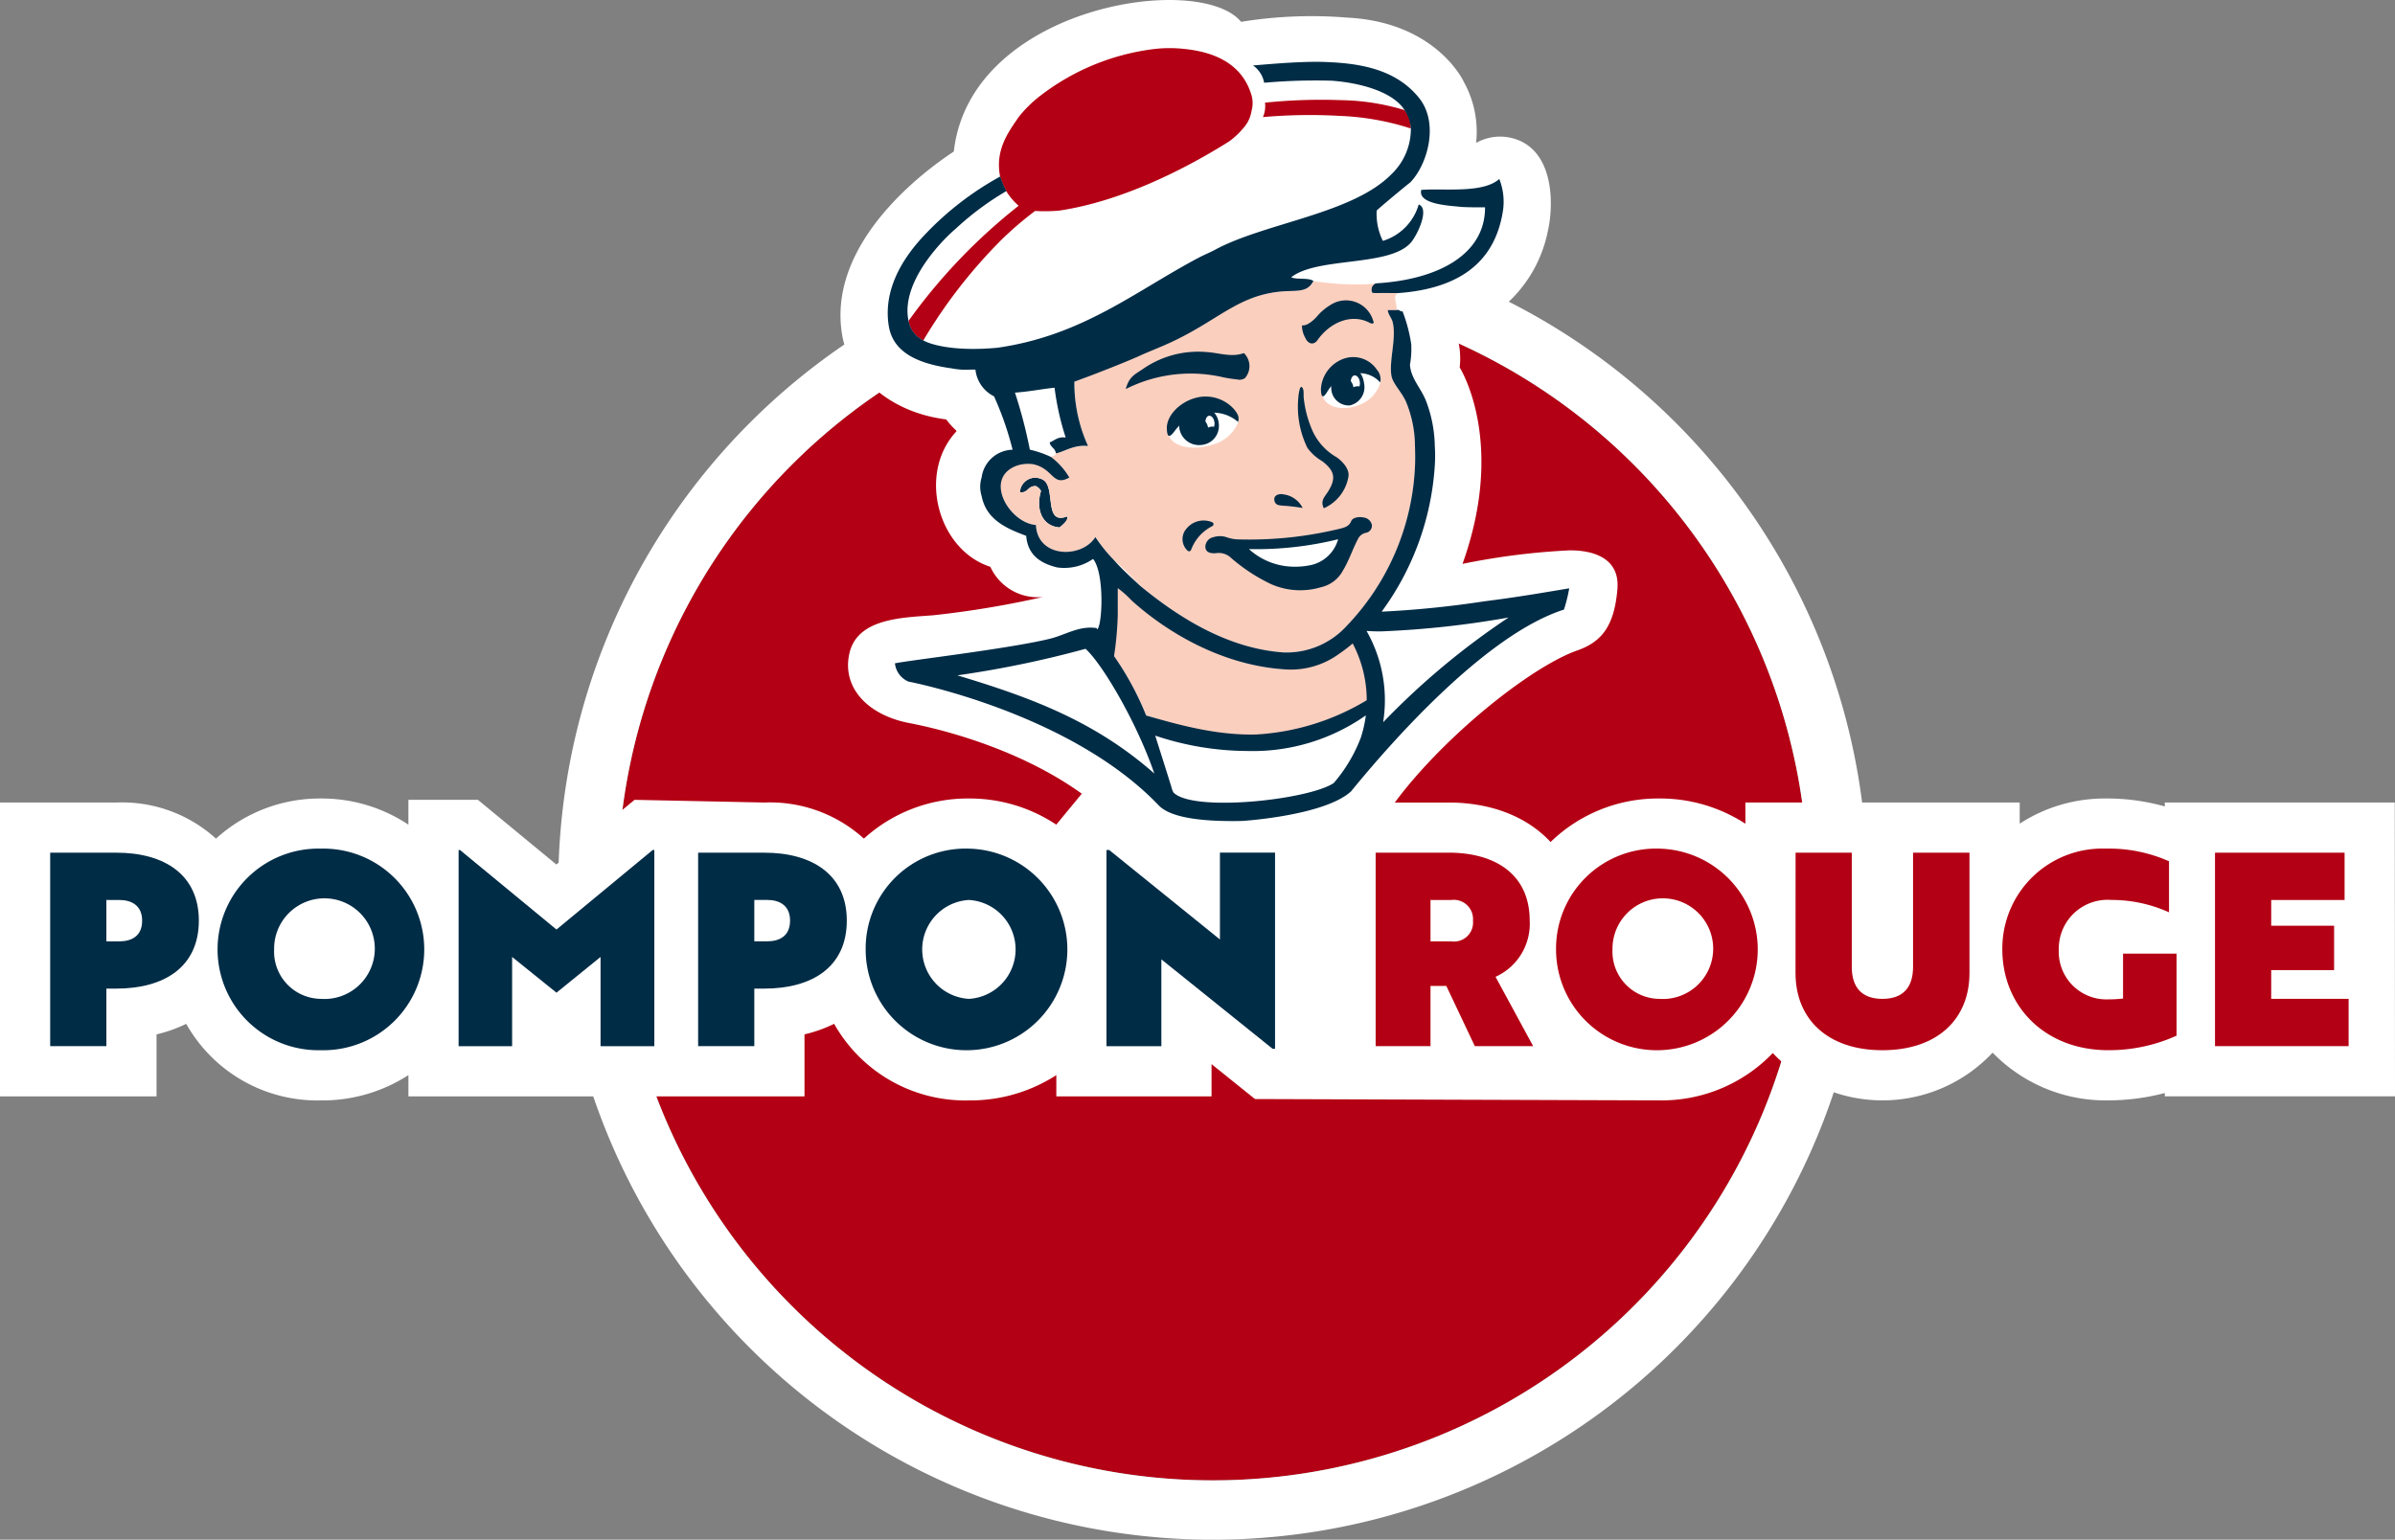 <?xml version="1.0" encoding="utf-8"?>
<svg xmlns="http://www.w3.org/2000/svg" width="233.676" height="150.272" viewBox="0 0 233.676 150.272">
  <rect x="0" y="0" width="233.676" height="150.272" fill="#808080" stroke="none"/>
  <g id="Groupe_756" data-name="Groupe 756" transform="translate(-22.984 -67.735)">
    <g id="Groupe_745" data-name="Groupe 745" transform="translate(22.984 67.735)">
      <g id="Groupe_735" data-name="Groupe 735" transform="translate(54.47 22.544)">
        <circle id="Ellipse_15" data-name="Ellipse 15" cx="58.071" cy="58.071" r="58.071" transform="translate(5.793 5.793)" fill="#b40014"/>
        <path id="Tracé_531" data-name="Tracé 531" d="M175.1,110.054a58.071,58.071,0,1,1-58.071,58.071A58.071,58.071,0,0,1,175.1,110.054m0-5.793a63.864,63.864,0,1,0,63.864,63.864A63.864,63.864,0,0,0,175.1,104.261Z" transform="translate(-111.237 -104.261)" fill="#fff"/>
      </g>
      <g id="Groupe_739" data-name="Groupe 739" transform="translate(82.004)">
        <g id="Groupe_736" data-name="Groupe 736">
          <path id="Tracé_532" data-name="Tracé 532" d="M226.923,121.451a68.283,68.283,0,0,0-10.383,1.316c4.14-11.572.059-18.607-.276-19.175a7.749,7.749,0,0,0-.212-2.865c-.034-.185-.081-.382-.119-.573a12.942,12.942,0,0,0,8.924-9.834c.606-2.6.639-7.953-3.359-9.073a4.758,4.758,0,0,0-3.632.436,10.055,10.055,0,0,0-1.217-5.99c-.154-.346-2.925-5.8-11.319-6.237a42.948,42.948,0,0,0-10.394.409c-4.054-4.925-26.428-1.547-28.03,12.657-.524.382-12.714,7.981-10.866,18.072.523,2.861,3.684,7.256,10.128,8.078a6.975,6.975,0,0,0,.955,1.06.73.73,0,0,0,.041.1c-3.827,4.08-1.821,11.572,3.307,13.222A5.076,5.076,0,0,0,175.6,126a93.632,93.632,0,0,1-10.7,1.784c-2.91.231-7.379.259-8.174,3.688-.789,3.4,1.841,6.078,5.855,6.836,2.6.494,19.866,4.09,24.5,16.4l19.483-2.1c1.631-7.563,15.068-19.242,21.163-21.387,2.407-.847,3.617-2.394,3.924-5.975S228.292,121.43,226.923,121.451Z" transform="translate(-155.848 -67.735)" fill="#fff"/>
        </g>
        <g id="Groupe_737" data-name="Groupe 737" transform="translate(30.805 60.551)">
          <path id="Tracé_533" data-name="Tracé 533" d="M252.564,166.282l2.728-.441C254.364,165.971,253.458,166.121,252.564,166.282Z" transform="translate(-223.676 -165.841)" fill="none"/>
          <path id="Tracé_534" data-name="Tracé 534" d="M214.425,185.536c-.33-.009-.667-.03-1.058-.071a26.366,26.366,0,0,1-7.608-1.539A22.348,22.348,0,0,0,214.425,185.536Z" transform="translate(-205.759 -172.764)" fill="none"/>
          <path id="Tracé_535" data-name="Tracé 535" d="M207.727,190.07l.026.007-.3-.938C207.542,189.45,207.64,189.757,207.727,190.07Z" transform="translate(-206.406 -174.759)" fill="none"/>
        </g>
        <g id="Groupe_738" data-name="Groupe 738" transform="translate(11.412 63.3)">
          <path id="Tracé_536" data-name="Tracé 536" d="M186.844,170.295a101.156,101.156,0,0,1-12.505,2.592c7.16,2.154,13.393,4.457,19.219,9.587C191.8,177.385,188.472,171.771,186.844,170.295Z" transform="translate(-174.339 -170.295)" fill="none"/>
          <path id="Tracé_537" data-name="Tracé 537" d="M205.6,182.595s1.534,4.839,1.592,5.057a1.81,1.81,0,0,0,.191.494c1.886,1.944,13.127.73,15.615-.909,2.1-2.1,3.58-6.934,3.58-6.934a19.124,19.124,0,0,1-11.984,3.79A28.5,28.5,0,0,1,205.6,182.595Z" transform="translate(-186.306 -174.126)" fill="none"/>
        </g>
      </g>
      <g id="Groupe_740" data-name="Groupe 740" transform="translate(0 77.473)">
        <path id="Tracé_538" data-name="Tracé 538" d="M256.637,194.108H234.2v.384a20.861,20.861,0,0,0-5.779-.775,15.229,15.229,0,0,0-8.378,2.455v-2.062H193.279v2.069a15.271,15.271,0,0,0-8.4-2.462,15.044,15.044,0,0,0-10.608,4.248c-2.256-2.432-5.72-3.854-9.959-3.854h-27.2v3.116l-4.179-3.379-4.411-.588-2.48,3.01a15.254,15.254,0,0,0-8.532-2.553,15.054,15.054,0,0,0-10.237,3.916,13.627,13.627,0,0,0-9.725-3.523l-12.65-.262-7.632,6.311-7.653-6.311H62.83v2.423a15.254,15.254,0,0,0-8.536-2.553,15.06,15.06,0,0,0-10.237,3.916,13.629,13.629,0,0,0-9.725-3.523H22.984v28.677H38.258v-6.049a13.574,13.574,0,0,0,2.894-1.029,14.692,14.692,0,0,0,13.143,7.474,15.445,15.445,0,0,0,8.536-2.469v2.073h38.646v-6.049a13.589,13.589,0,0,0,2.893-1.029,14.693,14.693,0,0,0,13.143,7.474,15.446,15.446,0,0,0,8.535-2.469v2.073h15.144v-3.148l4.238,3.409s37.99.131,39.447.131a15.012,15.012,0,0,0,11.074-4.619,14.715,14.715,0,0,0,21.448-.04,15.362,15.362,0,0,0,11.285,4.659,21.941,21.941,0,0,0,5.518-.718v.325H256.66Z" transform="translate(-22.984 -193.259)" fill="#fff"/>
        <path id="Tracé_539" data-name="Tracé 539" d="M45.421,209.2c0,4.512-3.358,6.636-8.053,6.636H36.4v5.617H30.916V202.571h6.453C42.064,202.569,45.421,204.72,45.421,209.2ZM36.4,207.185v4.04h1.259c1.181,0,2.23-.5,2.23-2.02,0-1.494-1.049-2.019-2.23-2.019Z" transform="translate(-26.02 -196.824)" fill="#002c46"/>
        <path id="Tracé_540" data-name="Tracé 540" d="M67.467,201.93a9.839,9.839,0,1,1,0,19.672,9.839,9.839,0,1,1,0-19.672Zm0,14.662a4.912,4.912,0,1,0-4.564-4.826,4.613,4.613,0,0,0,4.564,4.826Z" transform="translate(-36.157 -196.578)" fill="#002c46"/>
        <path id="Tracé_541" data-name="Tracé 541" d="M100.7,212.582v8.708h-5.22V202.142h.131l9.417,7.764,9.39-7.764h.157V221.29h-5.246v-8.708l-4.3,3.488Z" transform="translate(-50.734 -196.659)" fill="#002c46"/>
        <path id="Tracé_542" data-name="Tracé 542" d="M147.85,209.2c0,4.512-3.358,6.636-8.053,6.636h-.97v5.617h-5.482V202.571H139.8C144.492,202.569,147.85,204.72,147.85,209.2Zm-9.023-2.019v4.04h1.258c1.181,0,2.23-.5,2.23-2.02,0-1.494-1.049-2.019-2.23-2.019Z" transform="translate(-65.23 -196.824)" fill="#002c46"/>
        <path id="Tracé_543" data-name="Tracé 543" d="M169.9,201.93a9.839,9.839,0,1,1-10.072,9.836A9.755,9.755,0,0,1,169.9,201.93Zm0,14.662a4.834,4.834,0,0,0,0-9.652,4.834,4.834,0,0,0,0,9.652Z" transform="translate(-75.366 -196.578)" fill="#002c46"/>
        <path id="Tracé_544" data-name="Tracé 544" d="M203.254,212.818v8.472H197.9V202.142h.262l10.807,8.735V202.4h5.377v19.147h-.236Z" transform="translate(-89.942 -196.659)" fill="#002c46"/>
        <path id="Tracé_545" data-name="Tracé 545" d="M250.126,221.452l-2.78-5.876H245.8v5.876h-5.351V202.566h7.108c4.643,0,7.922,2.177,7.922,6.636a5.678,5.678,0,0,1-3.333,5.482l3.672,6.768ZM245.8,207.183v4.04h2.045a1.852,1.852,0,0,0,2.1-2.02,1.877,1.877,0,0,0-2.1-2.019Z" transform="translate(-106.229 -196.822)" fill="#b40014"/>
        <path id="Tracé_546" data-name="Tracé 546" d="M279.039,201.93a9.839,9.839,0,1,1-10.072,9.836A9.755,9.755,0,0,1,279.039,201.93Zm0,14.662a4.912,4.912,0,1,0-4.564-4.826,4.612,4.612,0,0,0,4.564,4.826Z" transform="translate(-117.146 -196.578)" fill="#b40014"/>
        <path id="Tracé_547" data-name="Tracé 547" d="M306.834,202.568h5.483v11.147c0,1.993.97,3.121,2.989,3.121s2.99-1.128,2.99-3.121V202.568H323.8v11.75c0,4.486-3.121,7.53-8.5,7.53-5.35,0-8.472-3.042-8.472-7.53Z" transform="translate(-131.642 -196.822)" fill="#b40014"/>
        <path id="Tracé_548" data-name="Tracé 548" d="M356.515,220.183a16,16,0,0,1-6.662,1.416c-6.244,0-10.335-4.354-10.335-9.836a9.749,9.749,0,0,1,10.072-9.836,14.442,14.442,0,0,1,6.19,1.234v4.981a13.584,13.584,0,0,0-5.639-1.207,4.76,4.76,0,0,0-5.114,4.827,4.646,4.646,0,0,0,4.826,4.876,12.467,12.467,0,0,0,1.442-.079v-4.382h5.22Z" transform="translate(-144.153 -196.576)" fill="#b40014"/>
        <path id="Tracé_549" data-name="Tracé 549" d="M373.136,202.568h12.643v4.616h-7.16V209.7h6.137v4.327h-6.137v2.807h7.554v4.617H373.136Z" transform="translate(-157.022 -196.822)" fill="#b40014"/>
      </g>
      <g id="Groupe_744" data-name="Groupe 744" transform="translate(86.606 4.696)">
        <g id="Groupe_741" data-name="Groupe 741" transform="translate(2.002)">
          <path id="Tracé_550" data-name="Tracé 550" d="M199.688,161.125v2.252A4.315,4.315,0,0,0,199.688,161.125Z" transform="translate(-179.235 -108.182)" fill="#fff"/>
          <path id="Tracé_551" data-name="Tracé 551" d="M183.827,141.257h1.208A1.309,1.309,0,0,0,183.827,141.257Z" transform="translate(-173.163 -100.52)" fill="#fff"/>
          <path id="Tracé_552" data-name="Tracé 552" d="M187.424,135.458c-.05-.508-.535-.583-.6-1.063.489-.193.784-.578,1.56-.479a25.929,25.929,0,0,1-1.085-4.861c-1.31.136-2.5.39-3.865.479a46.84,46.84,0,0,1,1.453,5.567,10.2,10.2,0,0,1,2.056.71C187.1,135.692,187.387,135.7,187.424,135.458Z" transform="translate(-173.013 -95.905)" fill="#fff"/>
          <path id="Tracé_553" data-name="Tracé 553" d="M199.688,160.738c.514.324.809.859,1.329,1.184C200.642,161.536,200.054,160.732,199.688,160.738Z" transform="translate(-179.235 -108.033)" fill="#fff"/>
          <path id="Tracé_554" data-name="Tracé 554" d="M175.639,100.684c.667-.333,1.076-.92,1.692-1.3-.321-.555-.906-.851-1.208-1.425a16.445,16.445,0,0,0-3.745,2.963,11.656,11.656,0,0,0-1.575,1.543c-1.863,2.193-4.555,4.222-4.227,8.172a60.656,60.656,0,0,1,4.6-5.565C172.626,103.573,174.162,102.151,175.639,100.684Z" transform="translate(-166.55 -84.001)" fill="#fff"/>
          <path id="Tracé_555" data-name="Tracé 555" d="M177.349,90.727a55.312,55.312,0,0,0-10.755,11.252,2.671,2.671,0,0,0,1.449,1.9,49.759,49.759,0,0,1,7.7-9.9,33.79,33.79,0,0,1,3.209-2.742,15.589,15.589,0,0,0,2.383-.038c6.023-.9,12.221-4.02,16.556-6.753a7.726,7.726,0,0,0,1.576-1.539,3.178,3.178,0,0,0,.6-1.427,2.8,2.8,0,0,0,0-1.537c-.847-2.839-3.234-4.169-6.513-4.514a13.16,13.16,0,0,0-3.034.01,22.71,22.71,0,0,0-10.995,4.506,11.956,11.956,0,0,0-2.18,2.134c-1.02,1.488-2.308,3.205-1.81,5.8a8.717,8.717,0,0,0,.6,1.423,6.13,6.13,0,0,0,1.209,1.425Z" transform="translate(-166.567 -75.345)" fill="#b40014"/>
          <path id="Tracé_556" data-name="Tracé 556" d="M230.193,83.549a52.776,52.776,0,0,0-7.358.247,2.71,2.71,0,0,1-.2,1.408,51.882,51.882,0,0,1,7.461-.119,25.774,25.774,0,0,1,6.964,1.23,2.713,2.713,0,0,0-.613-1.795A22.484,22.484,0,0,0,230.193,83.549Z" transform="translate(-188.019 -78.472)" fill="#b40014"/>
          <path id="Tracé_557" data-name="Tracé 557" d="M239.8,107.061c.024.136.228.094.37.116h2.174c5.74-.411,9.464-2.806,10.268-8.056a6.021,6.021,0,0,0-.361-3.086c-1.582,1.439-5.453.894-7.611,1.068-.378,1.454,2.935,1.538,3.868,1.66.818.054,2.354.042,2.354.042.012,4.621-4.609,7.076-10.692,7.423A.684.684,0,0,0,239.8,107.061Z" transform="translate(-194.576 -83.265)" fill="#002c46"/>
          <path id="Tracé_558" data-name="Tracé 558" d="M186.276,143.415a1.487,1.487,0,0,0-2.056,1.306c.817.093.765-.667,1.568-.6a1.119,1.119,0,0,1,.488.473c-.519,1.7.048,3.422,1.807,3.557.294-.23.919-.753.725-1.068C186.394,148,187.873,143.886,186.276,143.415Z" transform="translate(-173.314 -101.373)" fill="#002c46"/>
          <path id="Tracé_559" data-name="Tracé 559" d="M208.167,113.238c-4.038.5-7.44,3.224-10.834,4.547-.727.37-2.976,1.523-2.976,1.523s-3.859,1.923-6.008,2.7a14.8,14.8,0,0,0,1.333,6.278c-1.389-.16-2.413.617-3.141.713-.035.24-.327.233-.483.353a6.774,6.774,0,0,1,1.811,2.013c-1.634.841-1.718-1.367-3.733-1.384a2.839,2.839,0,0,0-1.4.135c-3.4,1.19-.728,5.688,1.871,5.874.151,3.251,4.483,3.29,5.8,1.183a15.727,15.727,0,0,0,1.821,2.253,30.419,30.419,0,0,1,2.531,2.486c3.518,2.9,8.382,6.132,14.022,6.519a7.925,7.925,0,0,0,6.164-2.61,24.018,24.018,0,0,0,6.645-15.52c.026-.674.026-1.347,0-2.016a11.5,11.5,0,0,0-.85-4.266c-.415-.995-1.313-1.807-1.446-2.6-.247-1.481.507-3.653.123-5.216-.111-.453-.428-.713-.483-1.183h.845c.1-.611-.428-1.347.123-1.661h-.242c-.4-.011-1.3-.036-1.932,0-.139-.022-.343.02-.37-.116a.684.684,0,0,1,.37-.832,8.729,8.729,0,0,1-1.4.083,25.781,25.781,0,0,1-4.641-.318C211.036,113.423,209.928,113.016,208.167,113.238ZM186.9,136.223c-1.76-.135-2.326-1.858-1.807-3.557a1.119,1.119,0,0,0-.488-.473c-.8-.068-.751.691-1.568.6a1.487,1.487,0,0,1,2.056-1.306c1.6.472.118,4.583,2.531,3.67.2.312-.43.835-.723,1.065Z" transform="translate(-172.131 -89.442)" fill="#fbcfbe"/>
          <path id="Tracé_560" data-name="Tracé 560" d="M222.39,165.387c0,.741-4.182,3.267-6.495,3.13-6.234-.361-11.674-3.867-15.094-6.974a5.506,5.506,0,0,0-1.4-1.221c0,.08-.251.218-.251.3a10.419,10.419,0,0,1,.05,2.424,34.884,34.884,0,0,1-.091,4.164,28.839,28.839,0,0,1,3.133,5.8c2.663.748,5.145,1.939,8.517,1.984,1.007,0,2.268.123,3.279.123,4.444-.185,7.39-1.857,10.193-3.65C224.647,170.34,223.151,165.7,222.39,165.387Z" transform="translate(-179.012 -107.874)" fill="#fbcfbe"/>
        </g>
        <g id="Groupe_742" data-name="Groupe 742" transform="translate(26.202 55.882)">
          <path id="Tracé_561" data-name="Tracé 561" d="M252.564,166.327l2.728-.441C254.364,166.014,253.458,166.164,252.564,166.327Z" transform="translate(-223.676 -165.886)" fill="none"/>
          <path id="Tracé_562" data-name="Tracé 562" d="M214.425,185.577c-.33-.009-.667-.029-1.058-.07a26.365,26.365,0,0,1-7.608-1.539A22.35,22.35,0,0,0,214.425,185.577Z" transform="translate(-205.759 -172.808)" fill="none"/>
          <path id="Tracé_563" data-name="Tracé 563" d="M207.727,190.112l.026.007-.3-.938C207.542,189.492,207.64,189.8,207.727,190.112Z" transform="translate(-206.406 -174.803)" fill="none"/>
        </g>
        <g id="Groupe_743" data-name="Groupe 743" transform="translate(6.81 58.629)">
          <path id="Tracé_564" data-name="Tracé 564" d="M186.844,170.337a101.162,101.162,0,0,1-12.505,2.592c7.16,2.154,13.393,4.457,19.219,9.587C191.8,177.427,188.472,171.813,186.844,170.337Z" transform="translate(-174.339 -170.337)" fill="none"/>
          <path id="Tracé_565" data-name="Tracé 565" d="M205.6,182.637s1.534,4.839,1.592,5.057a1.818,1.818,0,0,0,.191.494c1.886,1.943,13.127.73,15.615-.909,2.1-2.1,3.58-6.934,3.58-6.934a19.124,19.124,0,0,1-11.984,3.79A28.5,28.5,0,0,1,205.6,182.637Z" transform="translate(-186.306 -174.168)" fill="none"/>
        </g>
        <path id="Tracé_566" data-name="Tracé 566" d="M221.5,130.168a96.678,96.678,0,0,1-9.993,1.007,26.972,26.972,0,0,0,5.184-14.263,14.718,14.718,0,0,0,0-1.9,12.858,12.858,0,0,0-.848-4.382c-.484-1.26-1.491-2.205-1.575-3.55a8.842,8.842,0,0,0,.123-2.02,15.126,15.126,0,0,0-.849-3.2c-.288.052-.259-.214-.6-.116H212.1c.056.47.37.73.483,1.183.385,1.563-.37,3.733-.123,5.216.133.8,1.031,1.609,1.446,2.6a11.505,11.505,0,0,1,.85,4.266c.02.494.032,1.415,0,2.016a24.021,24.021,0,0,1-6.645,15.52,7.932,7.932,0,0,1-6.164,2.61c-5.64-.388-10.5-3.616-14.022-6.519-.938-.88-1.7-1.549-2.531-2.486a15.727,15.727,0,0,1-1.821-2.253c-1.316,2.106-5.648,2.068-5.8-1.183-2.6-.185-5.214-4.617-1.811-5.807a3.472,3.472,0,0,1,1.518-.127c2.037.42,1.881,2.228,3.556,1.308a6.774,6.774,0,0,0-1.8-2.015,10.2,10.2,0,0,0-2.056-.71,46.375,46.375,0,0,0-1.453-5.567c1.363-.089,2.555-.343,3.865-.479a25.93,25.93,0,0,0,1.085,4.861c-.776-.1-1.071.286-1.56.479.067.48.551.555.6,1.063.728-.1,1.752-.874,3.141-.713a14.8,14.8,0,0,1-1.333-6.278c2.149-.775,5.325-2.049,6.287-2.49s1.828-.759,3.018-1.3c4.6-2.113,6.475-4.473,10.513-4.973,1.761-.22,2.869.19,3.507-1.068-.494-.343-1.583-.106-2.172-.354,2.564-2.037,9.69-.982,11.718-3.438.59-.715,1.823-3.258.725-3.674a5.218,5.218,0,0,1-3.5,3.556,5.974,5.974,0,0,1-.6-2.963c.491-.468,3.153-2.672,3.257-2.726,1.682-1.7,2.909-5.843.813-8.34-2.385-2.9-6.116-3.317-9.119-3.433-2.61-.1-6.661.334-7.023.334a2.648,2.648,0,0,1,1.092,1.695,56.528,56.528,0,0,1,6.6-.2c2.4.173,5.48.894,6.845,2.519a3.9,3.9,0,0,1,.87,2.14,6.115,6.115,0,0,1-1.884,4.456c-3.785,3.873-12.3,4.752-17.158,7.35-.5.278-1.033.478-1.689.824-6.172,3.271-11.29,7.579-19.58,8.77-4.044.383-6.452-.252-7.251-.711a2.671,2.671,0,0,1-1.449-1.9c-.864-4.074,3.982-8.495,4.556-8.959a27.977,27.977,0,0,1,4.991-3.718,8.715,8.715,0,0,1-.6-1.423,29.873,29.873,0,0,0-7.355,5.678c-1.955,2.045-4.116,5.2-3.522,8.9.439,2.741,3.1,3.726,6.159,4.152a6.988,6.988,0,0,0,1.813.117h.485a3.3,3.3,0,0,0,1.815,2.61,30.592,30.592,0,0,1,1.81,5.209,3.122,3.122,0,0,0-3.024,2.723,2.986,2.986,0,0,0,0,1.781c.444,2.294,2.345,3.155,4.351,3.9.154,1.874,1.379,2.684,3.024,3.086a4.931,4.931,0,0,0,3.5-.83c1.178,1.434.881,6.824.37,6.871a.714.714,0,0,1,0-.12c-1.728-.265-3.033.657-4.586,1.039-3.946.97-13.973,2.136-15.115,2.4A2.189,2.189,0,0,0,165.338,138c.177.031,15.793,3.048,24.418,12.082,1.2,1.26,4.4,1.529,7.177,1.529.334,0,.663,0,.981-.012.083,0,8.01-.517,10.6-2.88,3.7-4.531,13-15.25,20.78-17.748a15.344,15.344,0,0,0,.513-2.074C226.879,129.389,224.516,129.79,221.5,130.168Zm-35.743,1.2v-2.491a9.8,9.8,0,0,1,1.329,1.184c3.419,3.1,8.87,6.394,15.1,6.755a8,8,0,0,0,5.194-1.543c.455-.309.9-.656,1.3-.994a11.918,11.918,0,0,1,1.37,5.541,23.473,23.473,0,0,1-10.8,3.343c-4.1.1-8.057-1.1-10.72-1.852a28.839,28.839,0,0,0-3.133-5.8A32.894,32.894,0,0,0,185.761,131.37Zm-15.647,6.023a101.16,101.16,0,0,0,12.505-2.592c1.63,1.476,4.957,7.09,6.714,12.177C183.509,141.851,177.274,139.547,170.114,137.393Zm36.7,10.524c-2.492,1.639-13.733,2.851-15.615.909a1.819,1.819,0,0,1-.191-.494c-.057-.219-1.592-5.057-1.592-5.057a28.5,28.5,0,0,0,9,1.5,19.17,19.17,0,0,0,11.553-3.479,12.2,12.2,0,0,1-.494,2.182A14.816,14.816,0,0,1,206.815,147.917Zm4.839-5.942c.027-.089.034-.247.057-.393a13.64,13.64,0,0,0-1.671-8.517l.008-.008c.409.03.845.048,1.323.048a90.848,90.848,0,0,0,12.524-1.358,73.2,73.2,0,0,0-12.242,10.228Z" transform="translate(-163.306 -76.174)" fill="#002c46"/>
      </g>
    </g>
    <path id="Tracé_567" data-name="Tracé 567" d="M217.507,152.953l4.467-.139,7.179-1.111-1.773,3.867-6.049.514Z" transform="translate(-74.464 -32.143)" fill="#fff"/>
    <g id="Groupe_746" data-name="Groupe 746" transform="translate(132.826 97.09)">
      <path id="Tracé_568" data-name="Tracé 568" d="M231.951,135.784c.238.156,1.346,1.012,1.146,1.948a4.117,4.117,0,0,1-2.39,3.031c-.375-.741.111-1.147.405-1.62.809-1.3.662-2.027-.562-2.973a4.708,4.708,0,0,1-1.447-1.3,9.145,9.145,0,0,1-.885-4.9,4.153,4.153,0,0,1,.147-.864c.066-.185.158-.272.282-.055.136.239.062.694.1.965a10.829,10.829,0,0,0,.838,3.154A5.673,5.673,0,0,0,231.951,135.784Z" transform="translate(-211.384 -120.514)" fill="#002c46"/>
      <path id="Tracé_569" data-name="Tracé 569" d="M225.342,145.9a2.429,2.429,0,0,1,1.852,1.326,16.577,16.577,0,0,0-1.774-.215c-.538-.041-.894-.041-.984-.528C224.342,145.973,224.88,145.8,225.342,145.9Z" transform="translate(-209.938 -127.002)" fill="#002c46"/>
      <path id="Tracé_570" data-name="Tracé 570" d="M216.629,151.681a3.6,3.6,0,0,1-.992-.2,2.123,2.123,0,0,0-1.343-.008.968.968,0,0,0-.76.98c.036.57.664.63,1.139.562a1.733,1.733,0,0,1,1.247.37,17.024,17.024,0,0,0,4.064,2.682,7.05,7.05,0,0,0,4.843.28,3.218,3.218,0,0,0,2.133-1.634c.583-.954.926-2.048,1.447-3.038a1.117,1.117,0,0,1,.816-.641.7.7,0,0,0,.555-.77.936.936,0,0,0-.828-.721c-.443-.1-1.054.017-1.184.345-.16.4-.425.578-.976.721A37.519,37.519,0,0,1,216.629,151.681Zm9.856-.011a3.549,3.549,0,0,1-2.754,2.54,7.426,7.426,0,0,1-1.739.135,6.6,6.6,0,0,1-4.209-1.715A33.416,33.416,0,0,0,226.486,151.67Z" transform="translate(-205.769 -128.395)" fill="#002c46"/>
      <path id="Tracé_571" data-name="Tracé 571" d="M202.555,125.085a9.448,9.448,0,0,1,6.261-1.7c1.231.068,2.442.55,3.659.1a1.772,1.772,0,0,1,.109,2.438.93.93,0,0,1-.775.132,13.07,13.07,0,0,1-1.3-.194,14.034,14.034,0,0,0-9.56,1.136C201.271,125.842,201.716,125.635,202.555,125.085Z" transform="translate(-200.953 -118.381)" fill="#002c46"/>
      <path id="Tracé_572" data-name="Tracé 572" d="M230.268,116.823a5.146,5.146,0,0,1,1.288-1.1,2.768,2.768,0,0,1,4.141,1.364c.078.23.255.562-.256.38-1.728-.954-3.861-.13-5.126,1.672-.348.494-.9.418-1.177-.2a2.5,2.5,0,0,1-.339-1.248C229.24,117.783,229.877,117.266,230.268,116.823Z" transform="translate(-211.612 -115.297)" fill="#002c46"/>
      <path id="Tracé_573" data-name="Tracé 573" d="M212.834,150.587a4.236,4.236,0,0,0-2.08,2.326.21.21,0,0,1-.343.07,1.538,1.538,0,0,1-.133-2.112,2.156,2.156,0,0,1,2.531-.663.209.209,0,0,1,.025.38Z" transform="translate(-204.386 -128.597)" fill="#002c46"/>
    </g>
    <g id="Groupe_747" data-name="Groupe 747" transform="translate(137.034 107.665)">
      <path id="Tracé_574" data-name="Tracé 574" d="M214.578,133.573a3.649,3.649,0,0,1-2.56,2.319c-1.666.567-3.7.32-4.191-.77-.468-1.073,2.095-2.514,2.095-2.514l3.337-.178Z" transform="translate(-207.77 -132.43)" fill="#fff"/>
    </g>
    <g id="Groupe_748" data-name="Groupe 748" transform="translate(138.043 107.37)">
      <path id="Tracé_575" data-name="Tracé 575" d="M213.25,133.591a1.862,1.862,0,0,1-1.681,2.154,1.945,1.945,0,0,1-2.16-1.65,2.037,2.037,0,0,1,1.708-2.117,1.84,1.84,0,0,1,2.134,1.613Z" transform="translate(-209.405 -131.953)" fill="#002c46"/>
    </g>
    <g id="Groupe_749" data-name="Groupe 749" transform="translate(136.828 106.436)">
      <path id="Tracé_576" data-name="Tracé 576" d="M208.24,133.754c-.679.96-.776.412-.8-.168-.054-1.234,1.181-2.544,2.721-2.992a3.725,3.725,0,0,1,3.842,1.09c.342.439.528.72.387,1.241a3.659,3.659,0,0,0-3.1-.846A4.259,4.259,0,0,0,208.24,133.754Z" transform="translate(-207.436 -130.439)" fill="#002c46"/>
    </g>
    <g id="Groupe_753" data-name="Groupe 753" transform="translate(151.863 102.586)">
      <g id="Groupe_750" data-name="Groupe 750" transform="translate(0.17 1.219)">
        <path id="Tracé_577" data-name="Tracé 577" d="M237.736,127.318a3.34,3.34,0,0,1-2.13,2.319c-1.386.567-3.08.32-3.488-.77-.389-1.073,1.744-2.514,1.744-2.514l2.777-.178Z" transform="translate(-232.071 -126.175)" fill="#fff"/>
      </g>
      <g id="Groupe_751" data-name="Groupe 751" transform="translate(1.001 0.921)">
        <path id="Tracé_578" data-name="Tracé 578" d="M236.627,127.334a1.819,1.819,0,0,1-1.4,2.154,1.707,1.707,0,0,1-1.8-1.65,1.99,1.99,0,0,1,1.42-2.117C235.707,125.537,236.5,126.253,236.627,127.334Z" transform="translate(-233.418 -125.692)" fill="#002c46"/>
      </g>
      <g id="Groupe_752" data-name="Groupe 752">
        <path id="Tracé_579" data-name="Tracé 579" d="M232.464,127.505c-.567.96-.646.412-.668-.168a3.35,3.35,0,0,1,2.265-2.992,2.783,2.783,0,0,1,3.2,1.089,1.42,1.42,0,0,1,.322,1.242A2.706,2.706,0,0,0,235,125.83,3.541,3.541,0,0,0,232.464,127.505Z" transform="translate(-231.796 -124.2)" fill="#002c46"/>
      </g>
    </g>
    <g id="Groupe_754" data-name="Groupe 754" transform="translate(140.595 108.307)">
      <path id="Tracé_580" data-name="Tracé 580" d="M213.794,134.635a1.044,1.044,0,0,1,.324-.1,1.029,1.029,0,0,1,.259.017.952.952,0,0,0,.046-.432c-.048-.386-.284-.673-.528-.644-.2.025-.339.264-.355.564A1.206,1.206,0,0,1,213.794,134.635Z" transform="translate(-213.54 -133.471)" fill="#fff"/>
    </g>
    <g id="Groupe_755" data-name="Groupe 755" transform="translate(154.781 104.371)">
      <path id="Tracé_581" data-name="Tracé 581" d="M236.778,128.257a1.029,1.029,0,0,1,.323-.1,1,1,0,0,1,.259.017.956.956,0,0,0,.046-.432c-.047-.385-.283-.673-.528-.644-.2.025-.339.265-.355.564A1.209,1.209,0,0,1,236.778,128.257Z" transform="translate(-236.524 -127.093)" fill="#fff"/>
    </g>
  </g>
</svg>
